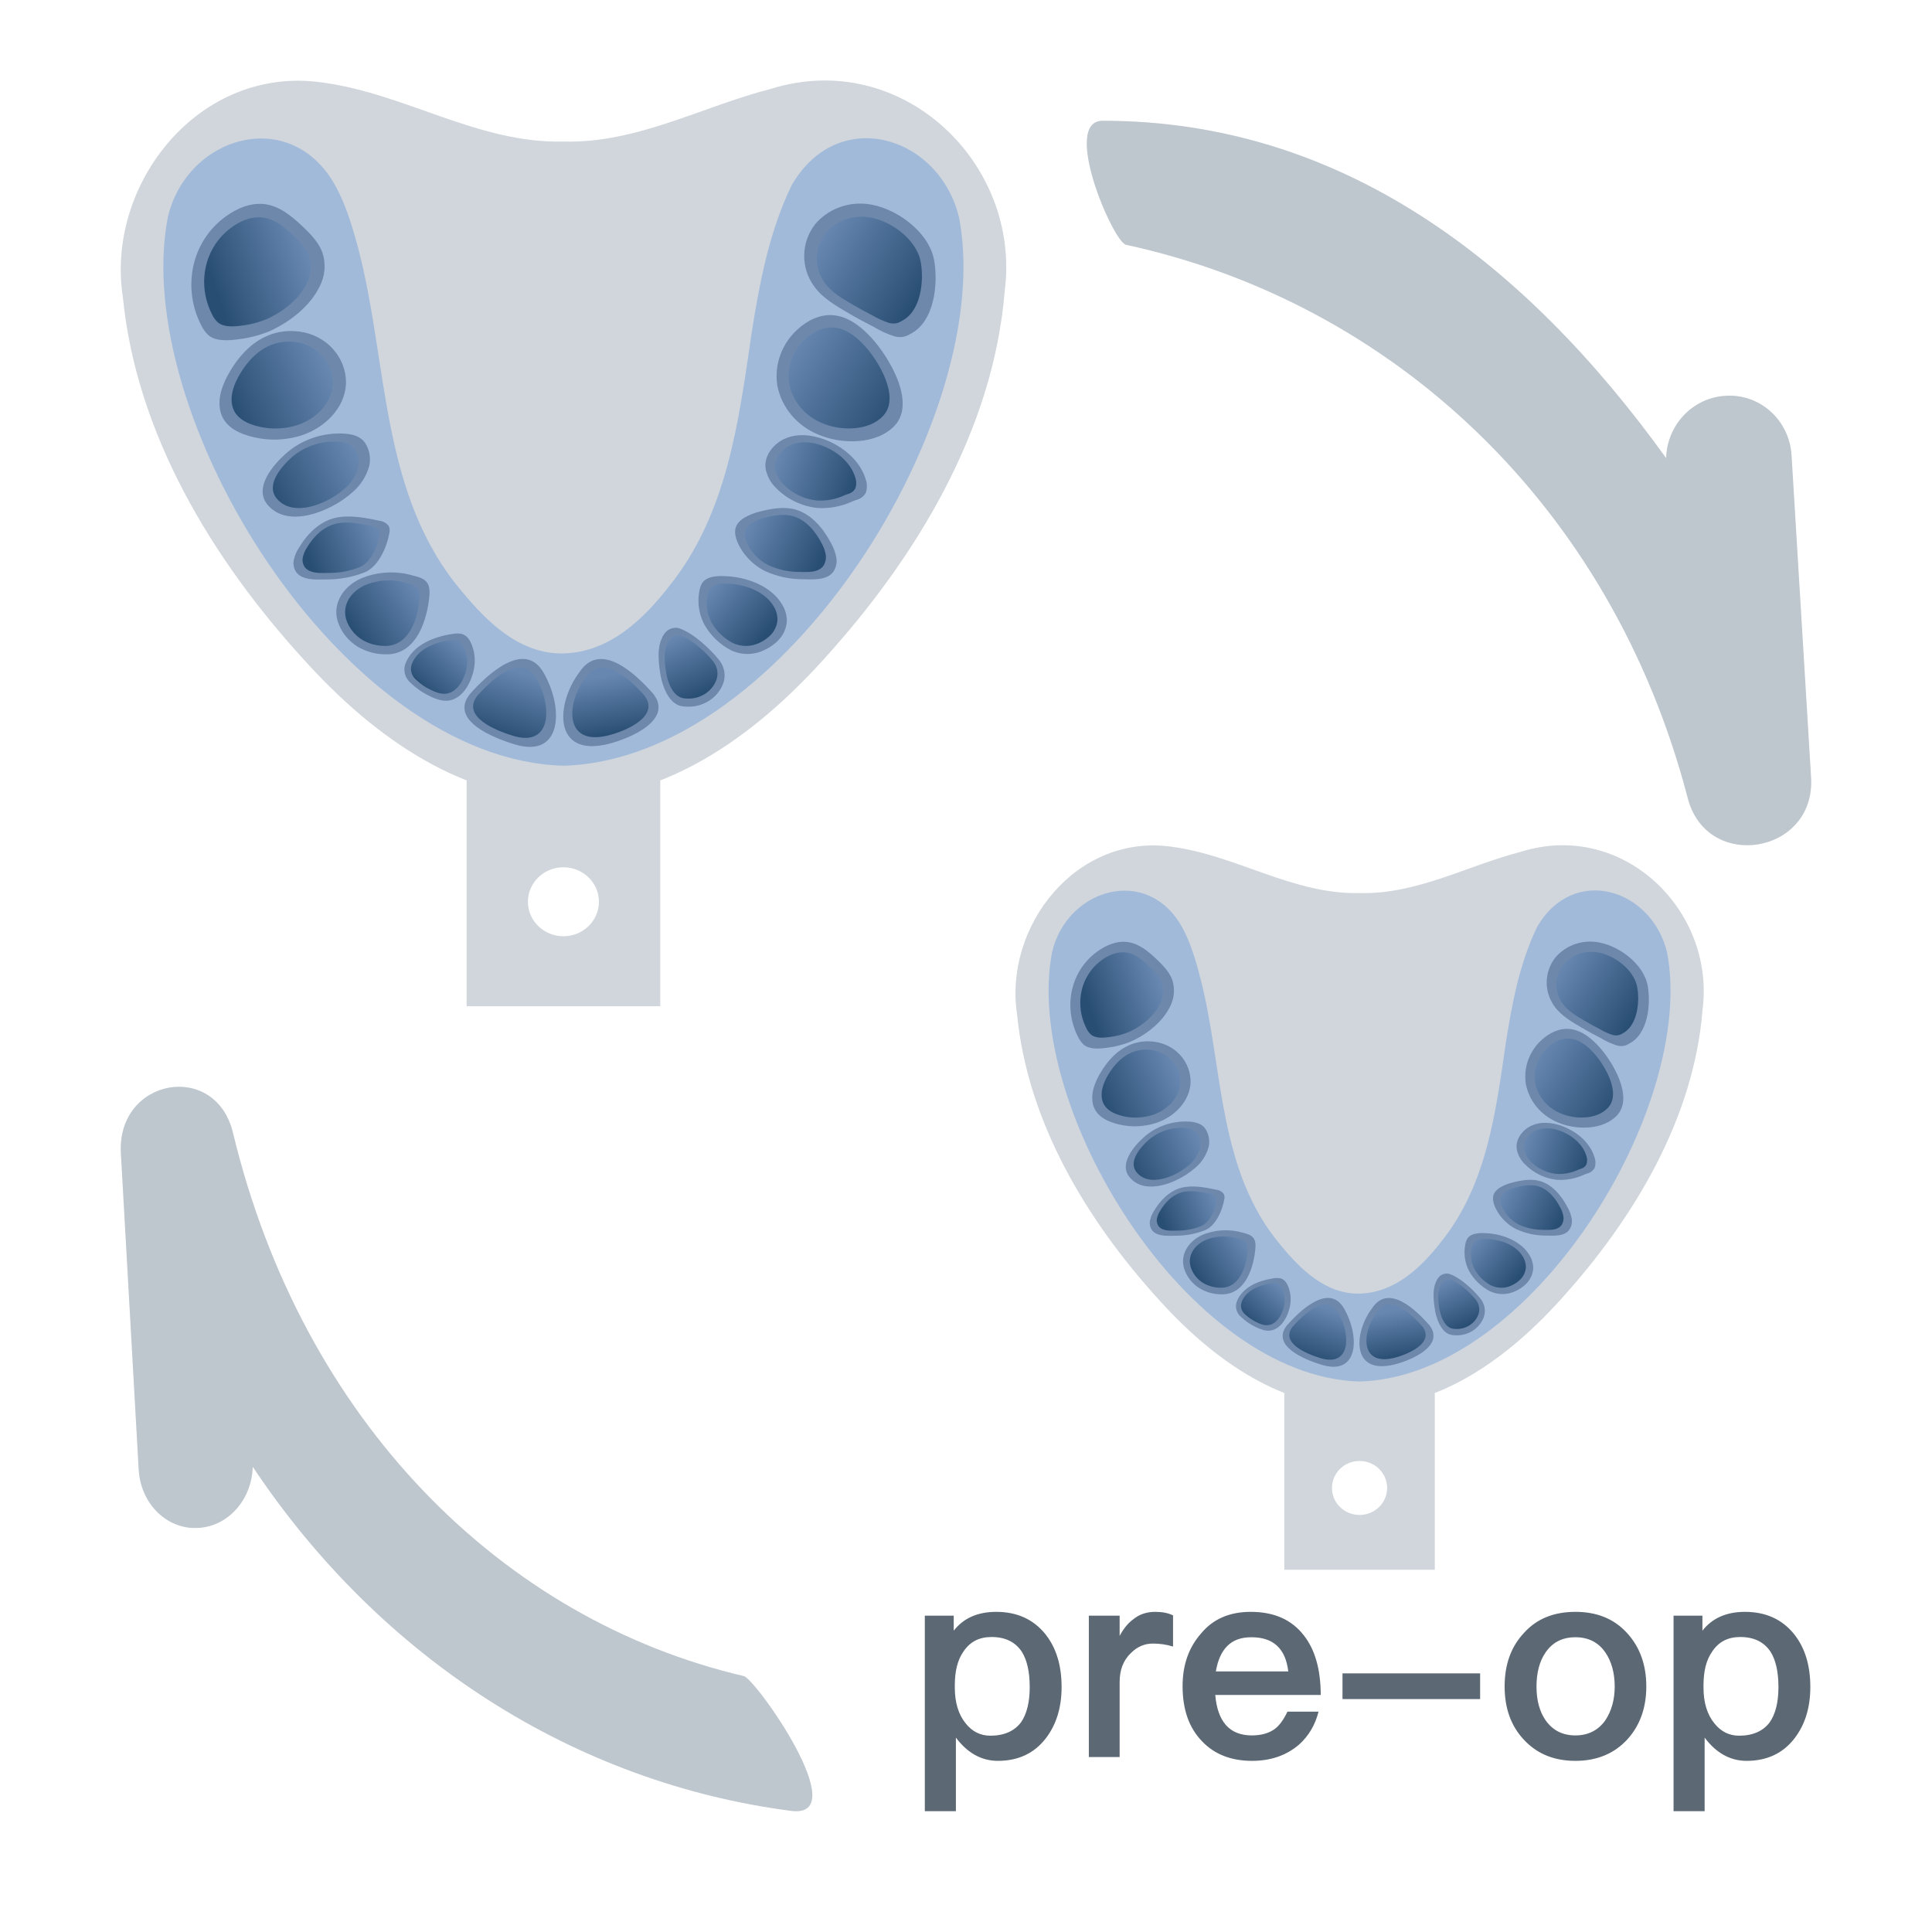 <?xml version="1.0" encoding="UTF-8"?>
<svg width="48px" height="48px" viewBox="0 0 48 48" version="1.1" xmlns="http://www.w3.org/2000/svg" xmlns:xlink="http://www.w3.org/1999/xlink">
    <title>上颌术前印模拼接到上颌印模</title>
    <defs>
        <linearGradient x1="8.213%" y1="59.517%" x2="92.745%" y2="29.658%" id="linearGradient-1">
            <stop stop-color="#294E73" offset="0%"></stop>
            <stop stop-color="#6787B1" offset="100%"></stop>
        </linearGradient>
        <linearGradient x1="0%" y1="70.461%" x2="96.283%" y2="34.838%" id="linearGradient-2">
            <stop stop-color="#294E73" offset="0%"></stop>
            <stop stop-color="#6787B1" offset="100%"></stop>
        </linearGradient>
        <linearGradient x1="0%" y1="66.17%" x2="100%" y2="30.874%" id="linearGradient-3">
            <stop stop-color="#294E73" offset="0%"></stop>
            <stop stop-color="#6787B1" offset="100%"></stop>
        </linearGradient>
        <linearGradient x1="6.413%" y1="62.513%" x2="100%" y2="38.383%" id="linearGradient-4">
            <stop stop-color="#294E73" offset="0%"></stop>
            <stop stop-color="#6787B1" offset="100%"></stop>
        </linearGradient>
        <linearGradient x1="10.894%" y1="70.403%" x2="100%" y2="23.658%" id="linearGradient-5">
            <stop stop-color="#294E73" offset="0%"></stop>
            <stop stop-color="#6787B1" offset="100%"></stop>
        </linearGradient>
        <linearGradient x1="24.287%" y1="79.642%" x2="89.264%" y2="10.394%" id="linearGradient-6">
            <stop stop-color="#294E73" offset="0%"></stop>
            <stop stop-color="#2E5379" offset="0%"></stop>
            <stop stop-color="#6787B1" offset="100%"></stop>
        </linearGradient>
        <linearGradient x1="50%" y1="85.421%" x2="34.414%" y2="12.465%" id="linearGradient-7">
            <stop stop-color="#294E73" offset="0%"></stop>
            <stop stop-color="#6787B1" offset="100%"></stop>
        </linearGradient>
        <linearGradient x1="43.081%" y1="86.244%" x2="72.126%" y2="8.517%" id="linearGradient-8">
            <stop stop-color="#294E73" offset="0%"></stop>
            <stop stop-color="#6787B1" offset="100%"></stop>
        </linearGradient>
        <linearGradient x1="94.877%" y1="83.703%" x2="0.091%" y2="31.359%" id="linearGradient-9">
            <stop stop-color="#294E73" offset="0%"></stop>
            <stop stop-color="#6787B1" offset="100%"></stop>
        </linearGradient>
        <linearGradient x1="100%" y1="64.266%" x2="0%" y2="40.251%" id="linearGradient-10">
            <stop stop-color="#294E73" offset="0%"></stop>
            <stop stop-color="#6787B1" offset="100%"></stop>
        </linearGradient>
        <linearGradient x1="96.702%" y1="68.5%" x2="0%" y2="37.192%" id="linearGradient-11">
            <stop stop-color="#294E73" offset="0%"></stop>
            <stop stop-color="#6787B1" offset="100%"></stop>
        </linearGradient>
        <linearGradient x1="85.763%" y1="76.955%" x2="0%" y2="15.91%" id="linearGradient-12">
            <stop stop-color="#294E73" offset="0%"></stop>
            <stop stop-color="#6787B1" offset="100%"></stop>
        </linearGradient>
        <linearGradient x1="64.879%" y1="94.034%" x2="26.584%" y2="0%" id="linearGradient-13">
            <stop stop-color="#294E73" offset="0%"></stop>
            <stop stop-color="#6787B1" offset="100%"></stop>
        </linearGradient>
        <linearGradient x1="95.623%" y1="78.486%" x2="4.241%" y2="24.496%" id="linearGradient-14">
            <stop stop-color="#294E73" offset="0%"></stop>
            <stop stop-color="#6787B1" offset="100%"></stop>
        </linearGradient>
        <linearGradient x1="8.781%" y1="59.517%" x2="92.164%" y2="29.658%" id="linearGradient-15">
            <stop stop-color="#294E73" offset="0%"></stop>
            <stop stop-color="#6787B1" offset="100%"></stop>
        </linearGradient>
        <linearGradient x1="0%" y1="70.743%" x2="96.283%" y2="34.63%" id="linearGradient-16">
            <stop stop-color="#294E73" offset="0%"></stop>
            <stop stop-color="#6787B1" offset="100%"></stop>
        </linearGradient>
        <linearGradient x1="0%" y1="66.393%" x2="100%" y2="30.611%" id="linearGradient-17">
            <stop stop-color="#294E73" offset="0%"></stop>
            <stop stop-color="#6787B1" offset="100%"></stop>
        </linearGradient>
        <linearGradient x1="6.413%" y1="62.685%" x2="100%" y2="38.223%" id="linearGradient-18">
            <stop stop-color="#294E73" offset="0%"></stop>
            <stop stop-color="#6787B1" offset="100%"></stop>
        </linearGradient>
        <linearGradient x1="10.894%" y1="70.684%" x2="100%" y2="23.296%" id="linearGradient-19">
            <stop stop-color="#294E73" offset="0%"></stop>
            <stop stop-color="#6787B1" offset="100%"></stop>
        </linearGradient>
        <linearGradient x1="24.287%" y1="80.051%" x2="89.264%" y2="9.848%" id="linearGradient-20">
            <stop stop-color="#294E73" offset="0%"></stop>
            <stop stop-color="#2E5379" offset="0%"></stop>
            <stop stop-color="#6787B1" offset="100%"></stop>
        </linearGradient>
        <linearGradient x1="50%" y1="85.909%" x2="34.414%" y2="11.948%" id="linearGradient-21">
            <stop stop-color="#294E73" offset="0%"></stop>
            <stop stop-color="#6787B1" offset="100%"></stop>
        </linearGradient>
        <linearGradient x1="43.081%" y1="86.743%" x2="72.126%" y2="7.945%" id="linearGradient-22">
            <stop stop-color="#294E73" offset="0%"></stop>
            <stop stop-color="#6787B1" offset="100%"></stop>
        </linearGradient>
        <linearGradient x1="94.267%" y1="83.703%" x2="0.77%" y2="31.359%" id="linearGradient-23">
            <stop stop-color="#294E73" offset="0%"></stop>
            <stop stop-color="#6787B1" offset="100%"></stop>
        </linearGradient>
        <linearGradient x1="100%" y1="64.462%" x2="0%" y2="40.117%" id="linearGradient-24">
            <stop stop-color="#294E73" offset="0%"></stop>
            <stop stop-color="#6787B1" offset="100%"></stop>
        </linearGradient>
        <linearGradient x1="96.702%" y1="68.755%" x2="0%" y2="37.016%" id="linearGradient-25">
            <stop stop-color="#294E73" offset="0%"></stop>
            <stop stop-color="#6787B1" offset="100%"></stop>
        </linearGradient>
        <linearGradient x1="85.763%" y1="77.327%" x2="0%" y2="15.44%" id="linearGradient-26">
            <stop stop-color="#294E73" offset="0%"></stop>
            <stop stop-color="#6787B1" offset="100%"></stop>
        </linearGradient>
        <linearGradient x1="64.676%" y1="94.034%" x2="26.903%" y2="0%" id="linearGradient-27">
            <stop stop-color="#294E73" offset="0%"></stop>
            <stop stop-color="#6787B1" offset="100%"></stop>
        </linearGradient>
        <linearGradient x1="95.003%" y1="78.486%" x2="4.863%" y2="24.496%" id="linearGradient-28">
            <stop stop-color="#294E73" offset="0%"></stop>
            <stop stop-color="#6787B1" offset="100%"></stop>
        </linearGradient>
    </defs>
    <g id="上颌术前印模拼接到上颌印模" stroke="none" stroke-width="1" fill="none" fill-rule="evenodd">
        <g>
            <rect id="矩形" x="0" y="0" width="48" height="48"></rect>
            <path d="M44.996,28.685 L44.51,36.701 C44.482,37.12 44.292,37.51 43.982,37.785 C43.672,38.06 43.268,38.197 42.858,38.166 C42.052,38.114 41.418,37.444 41.394,36.62 C37.877,41.503 33.327,45 27.396,45 C26.358,45 27.653,41.988 27.975,41.918 C34.562,40.492 40.028,35.48 41.932,28.168 C42.41,26.329 45.113,26.782 44.996,28.685 Z M18.48,6.358 C12.491,7.758 7.521,12.677 5.789,19.854 C5.355,21.658 2.898,21.214 3.003,19.346 L3.446,11.478 C3.471,11.068 3.643,10.685 3.925,10.415 C4.207,10.145 4.575,10.01 4.948,10.041 C5.68,10.091 6.257,10.749 6.279,11.558 C9.476,6.765 14.299,3.707 19.654,3.009 C21.241,2.802 18.773,6.289 18.48,6.358 Z" id="形状" fill="#BEC6CE" fill-rule="nonzero" transform="translate(24, 24) scale(-1, 1) rotate(180) translate(-24, -24) "></path>
            <g id="upper_impression" transform="translate(14, 13.5) scale(1, -1) translate(-14, -13.5) translate(3, 2)">
                <g id="impression">
                    <path d="M13.404,0 L13.404,5.61 L8.593,5.61 L8.593,0 L13.404,0 Z M10.998,1.739 C10.511,1.739 10.116,2.123 10.116,2.596 C10.116,3.07 10.511,3.453 10.998,3.453 C11.485,3.453 11.88,3.07 11.88,2.596 C11.88,2.123 11.485,1.739 10.998,1.739 Z" id="形状结合" fill="#D0D6DB"></path>
                    <path d="M11.003,21.483 C12.823,21.435 14.436,22.351 16.149,22.791 C19.407,23.809 22.368,20.943 21.963,17.782 C21.686,14.326 19.774,11.158 17.451,8.604 C13.298,4.015 8.767,3.97 4.592,8.564 C2.278,11.087 0.386,14.214 0.051,17.629 C-0.378,20.433 1.956,23.397 5.017,22.949 C7.068,22.676 8.888,21.429 11.003,21.483 Z" id="路径" fill="#D0D6DB"></path>
                    <path d="M10.998,8.766 C12.14,8.794 12.99,9.616 13.635,10.449 C15.072,12.242 15.354,14.547 15.674,16.728 C15.872,17.977 16.11,19.245 16.668,20.396 C17.812,22.387 20.323,21.646 20.826,19.604 C21.775,14.718 16.517,6.124 10.998,5.976 C5.48,6.123 0.222,14.714 1.17,19.604 C1.64,21.623 4.219,22.387 5.327,20.395 C5.608,19.892 5.776,19.299 5.921,18.748 C6.65,15.901 6.456,12.668 8.488,10.292 C9.11,9.538 9.926,8.741 10.998,8.766 Z" id="路径" fill="#A2BADA"></path>
                </g>
                <g id="Teeth" transform="translate(1.754, 6.444)" fill="#6D88AB">
                    <path d="M1.95,10.331 C1.697,10.226 1.43,10.157 1.157,10.125 C0.924,10.095 0.602,10.068 0.416,10.235 C0.343,10.306 0.285,10.388 0.243,10.478 C-0.227,11.398 -0.011,12.553 0.855,13.179 C1.135,13.382 1.484,13.53 1.831,13.483 C2.194,13.434 2.489,13.188 2.75,12.943 C2.954,12.751 3.163,12.54 3.258,12.277 C3.349,11.996 3.322,11.693 3.184,11.432 C2.96,10.978 2.522,10.618 2.065,10.386 C2.027,10.367 1.989,10.348 1.95,10.331 Z" id="路径"></path>
                    <path d="M2.455,7.669 C2.061,7.598 1.654,7.635 1.281,7.775 C0.994,7.884 0.77,8.073 0.714,8.372 C0.653,8.701 0.788,9.038 0.954,9.32 C1.527,10.291 2.245,10.378 2.69,10.317 C3.36,10.229 3.855,9.674 3.842,9.026 C3.816,8.412 3.306,7.919 2.721,7.734 C2.634,7.707 2.545,7.685 2.455,7.669 L2.455,7.669 Z" id="路径"></path>
                    <path d="M3.495,5.966 C3.032,5.658 2.441,5.474 2.026,5.834 C1.61,6.195 2.007,6.836 2.276,7.163 C2.61,7.569 3.101,7.827 3.638,7.879 C3.835,7.896 4.043,7.878 4.181,7.728 C4.314,7.577 4.381,7.383 4.369,7.186 C4.341,6.916 4.228,6.661 4.045,6.454 C3.888,6.267 3.702,6.102 3.495,5.966 Z" id="路径" transform="translate(3.108, 6.76) rotate(-9) translate(-3.108, -6.76) "></path>
                    <path d="M2.773,4.215 C2.709,4.24 2.653,4.281 2.611,4.333 C2.546,4.424 2.523,4.535 2.545,4.642 C2.568,4.749 2.61,4.85 2.67,4.942 C2.87,5.28 3.169,5.589 3.561,5.686 C3.91,5.772 4.315,5.694 4.66,5.62 C4.76,5.612 4.852,5.56 4.908,5.48 C4.93,5.423 4.933,5.361 4.918,5.302 C4.859,4.974 4.653,4.482 4.312,4.339 C4.011,4.219 3.689,4.159 3.364,4.16 C3.19,4.158 2.951,4.142 2.773,4.215 Z" id="路径"></path>
                    <path d="M4.873,2.3 C4.613,2.292 4.357,2.357 4.136,2.487 C3.895,2.635 3.717,2.861 3.635,3.123 C3.504,3.574 3.778,3.978 4.195,4.176 C4.608,4.354 5.075,4.383 5.508,4.256 C5.833,4.181 5.947,4.08 5.912,3.727 C5.856,3.171 5.613,2.352 4.92,2.302 C4.904,2.301 4.888,2.3 4.873,2.3 Z" id="路径"></path>
                    <path d="M6.165,1.168 C6.082,1.191 6.002,1.221 5.927,1.26 C5.752,1.342 5.594,1.451 5.456,1.582 C5.308,1.703 5.254,1.901 5.322,2.076 C5.503,2.529 6.01,2.733 6.475,2.804 C6.541,2.817 6.609,2.82 6.677,2.814 C6.875,2.788 6.956,2.593 7.002,2.43 C7.042,2.285 7.052,2.134 7.029,1.985 C6.974,1.608 6.701,1.065 6.219,1.156 C6.201,1.159 6.183,1.163 6.165,1.168 Z" id="路径"></path>
                    <path d="M10.355,0.072 C10.891,0.205 11.987,0.665 11.474,1.321 C11.057,1.791 10.173,2.656 9.643,1.858 C9.059,1.086 8.965,-0.268 10.355,0.072 Z" id="路径"></path>
                    <path d="M8.037,0.061 C7.508,0.22 6.405,0.654 6.918,1.31 C7.336,1.78 8.27,2.674 8.749,1.847 C9.257,0.969 9.222,-0.294 8.037,0.061 Z" id="路径"></path>
                    <path d="M17.474,7.982 C17.026,7.503 16.149,7.513 15.584,7.756 C15.048,7.972 14.663,8.432 14.558,8.979 C14.459,9.622 14.776,10.259 15.36,10.589 C15.973,10.919 16.478,10.616 16.897,10.162 C17.323,9.7 18.017,8.564 17.474,7.982 Z" id="路径"></path>
                    <path d="M16.509,6.132 C16.482,6.122 16.454,6.112 16.427,6.101 C16.155,5.973 15.852,5.916 15.549,5.936 C15.162,5.979 14.803,6.152 14.535,6.424 C14.389,6.562 14.294,6.742 14.264,6.936 C14.232,7.271 14.505,7.587 14.839,7.693 C15.172,7.799 15.544,7.729 15.861,7.584 C16.268,7.397 16.623,7.072 16.751,6.658 C16.793,6.545 16.795,6.422 16.755,6.309 C16.703,6.219 16.614,6.154 16.509,6.132 L16.509,6.132 Z" id="路径"></path>
                    <path d="M15.795,4.227 C15.861,4.257 15.917,4.303 15.957,4.361 C16.022,4.467 16.046,4.591 16.023,4.712 C16,4.831 15.958,4.946 15.898,5.053 C15.698,5.436 15.399,5.787 15.007,5.897 C14.728,5.975 14.417,5.921 14.142,5.851 C14.005,5.82 13.874,5.769 13.753,5.701 C13.668,5.656 13.598,5.59 13.549,5.509 C13.459,5.343 13.538,5.134 13.62,4.979 C13.713,4.808 13.841,4.656 13.996,4.533 C14.076,4.468 14.163,4.412 14.256,4.367 C14.552,4.232 14.876,4.163 15.204,4.165 C15.378,4.162 15.617,4.144 15.795,4.227 Z" id="路径"></path>
                    <path d="M14.26,2.418 C13.994,2.278 13.673,2.272 13.402,2.403 C13.119,2.552 12.889,2.778 12.738,3.052 C12.608,3.308 12.567,3.598 12.623,3.879 C12.633,3.944 12.655,4.008 12.689,4.066 C12.809,4.261 13.127,4.251 13.332,4.238 C13.831,4.206 14.395,3.989 14.662,3.563 C14.75,3.431 14.796,3.277 14.795,3.121 C14.782,2.921 14.687,2.733 14.532,2.599 C14.451,2.526 14.359,2.466 14.26,2.418 Z" id="路径"></path>
                    <path d="M13.21,1.565 C13.07,1.207 12.703,0.978 12.305,1 C12.232,0.999 12.16,1.012 12.093,1.038 C11.837,1.152 11.711,1.509 11.662,1.752 C11.614,2.03 11.563,2.417 11.68,2.676 C11.706,2.747 11.747,2.813 11.801,2.868 C11.882,2.946 12.031,2.986 12.135,2.94 C12.477,2.822 12.888,2.434 13.109,2.162 C13.244,1.996 13.289,1.77 13.21,1.565 Z" id="路径"></path>
                    <path d="M17.469,10.2 C17.281,10.26 17.102,10.343 16.935,10.445 C16.736,10.545 16.541,10.65 16.35,10.762 C16.043,10.942 15.692,11.14 15.483,11.428 C15.132,11.898 15.141,12.533 15.505,12.994 C15.814,13.354 16.291,13.54 16.774,13.49 C17.494,13.413 18.327,12.798 18.454,12.092 C18.558,11.513 18.469,10.55 17.847,10.251 C17.734,10.18 17.609,10.163 17.469,10.2 Z" id="路径"></path>
                </g>
                <g id="impression" transform="translate(10.988, 13.142) scale(1, -1) translate(-10.988, -13.142) translate(2.072, 6.668)">
                    <path d="M0.684,0.263 C0.236,0.588 0.005,1.088 0,1.601 L0,1.601 L0,1.637 C0.003,1.905 0.067,2.175 0.195,2.424 L0.195,2.424 C0.228,2.497 0.274,2.563 0.333,2.619 L0.333,2.619 C0.482,2.753 0.739,2.731 0.925,2.707 L0.925,2.707 C1.144,2.682 1.358,2.626 1.56,2.542 L1.56,2.542 C1.591,2.528 1.622,2.513 1.652,2.498 L1.652,2.498 C2.018,2.313 2.368,2.025 2.547,1.662 L2.547,1.662 C2.657,1.452 2.679,1.21 2.607,0.986 L2.607,0.986 C2.53,0.775 2.363,0.606 2.2,0.453 L2.2,0.453 C1.991,0.256 1.755,0.059 1.465,0.021 L1.465,0.021 C1.43,0.016 1.395,0.014 1.359,0.014 L1.359,0.014 C1.117,0.014 0.88,0.121 0.684,0.263" id="Fill-1" fill="url(#linearGradient-1)"></path>
                    <path d="M0.886,3.914 C0.753,4.139 0.645,4.409 0.694,4.672 L0.694,4.672 C0.739,4.912 0.918,5.062 1.148,5.15 L1.148,5.15 C1.446,5.262 1.772,5.291 2.087,5.234 L2.087,5.234 C2.159,5.222 2.23,5.204 2.3,5.182 L2.3,5.182 C2.769,5.035 3.176,4.64 3.196,4.149 L3.196,4.149 C3.207,3.631 2.811,3.187 2.275,3.116 L2.275,3.116 C2.221,3.109 2.163,3.104 2.1,3.104 L2.1,3.104 C1.749,3.104 1.276,3.254 0.886,3.914" id="Fill-3" fill="url(#linearGradient-2)"></path>
                    <path d="M2.169,5.985 C1.916,6.21 1.522,6.667 1.805,7.004 L1.805,7.004 C2.088,7.34 2.578,7.269 2.983,7.083 L2.983,7.083 C3.163,7.002 3.331,6.895 3.478,6.766 L3.478,6.766 C3.649,6.626 3.77,6.439 3.826,6.229 L3.826,6.229 C3.86,6.075 3.831,5.913 3.745,5.778 L3.745,5.778 C3.655,5.641 3.493,5.601 3.335,5.59 L3.335,5.59 C3.301,5.588 3.267,5.587 3.233,5.587 L3.233,5.587 C2.839,5.587 2.459,5.728 2.169,5.985" id="Fill-5" fill="url(#linearGradient-3)"></path>
                    <path d="M3.265,7.63 C2.951,7.707 2.711,7.955 2.551,8.225 L2.551,8.225 C2.503,8.298 2.47,8.379 2.451,8.464 L2.451,8.464 C2.433,8.55 2.452,8.639 2.503,8.712 L2.503,8.712 C2.538,8.754 2.582,8.786 2.634,8.806 L2.634,8.806 C2.776,8.865 2.968,8.852 3.107,8.85 L3.107,8.85 C3.367,8.852 3.624,8.803 3.864,8.707 L3.864,8.707 C4.138,8.593 4.303,8.199 4.35,7.937 L4.35,7.937 C4.362,7.89 4.359,7.84 4.342,7.795 L4.342,7.795 C4.296,7.73 4.223,7.689 4.143,7.682 L4.143,7.682 C3.954,7.641 3.742,7.599 3.537,7.599 L3.537,7.599 C3.444,7.599 3.352,7.608 3.265,7.63" id="Fill-7" fill="url(#linearGradient-4)"></path>
                    <path d="M3.977,9.163 C3.644,9.321 3.424,9.644 3.529,10.004 L3.529,10.004 C3.595,10.214 3.737,10.395 3.929,10.513 L3.929,10.513 C4.106,10.617 4.311,10.669 4.519,10.663 L4.519,10.663 C4.531,10.663 4.544,10.662 4.556,10.662 L4.556,10.662 C5.111,10.621 5.306,9.966 5.35,9.521 L5.35,9.521 C5.378,9.24 5.287,9.159 5.028,9.098 L5.028,9.098 C4.885,9.056 4.738,9.036 4.591,9.036 L4.591,9.036 C4.381,9.036 4.171,9.078 3.977,9.163" id="Fill-9" fill="url(#linearGradient-5)"></path>
                    <path d="M6.082,10.527 C5.71,10.583 5.304,10.747 5.161,11.109 L5.161,11.109 C5.106,11.249 5.149,11.407 5.267,11.505 L5.267,11.505 C5.377,11.61 5.505,11.697 5.644,11.762 L5.644,11.762 C5.704,11.793 5.768,11.817 5.834,11.836 L5.834,11.836 C5.849,11.84 5.863,11.843 5.877,11.846 L5.877,11.846 C6.263,11.918 6.481,11.484 6.526,11.181 L6.526,11.181 C6.544,11.063 6.536,10.942 6.504,10.826 L6.504,10.826 C6.467,10.695 6.402,10.54 6.244,10.518 L6.244,10.518 C6.227,10.517 6.209,10.516 6.192,10.516 L6.192,10.516 C6.155,10.516 6.118,10.52 6.082,10.527" id="Fill-11" fill="url(#linearGradient-6)"></path>
                    <path d="M9.469,11.46 C9.001,12.077 8.926,13.161 10.038,12.888 L10.038,12.888 C10.467,12.782 11.343,12.414 10.933,11.89 L10.933,11.89 C10.697,11.624 10.274,11.2 9.897,11.2 L9.897,11.2 C9.741,11.2 9.593,11.272 9.469,11.46" id="Fill-13" fill="url(#linearGradient-7)"></path>
                    <path d="M6.788,11.9 C6.378,12.425 7.261,12.772 7.683,12.899 L7.683,12.899 C8.631,13.183 8.659,12.172 8.252,11.47 L8.252,11.47 C8.14,11.275 7.996,11.2 7.84,11.2 L7.84,11.2 C7.466,11.2 7.024,11.635 6.788,11.9" id="Fill-15" fill="url(#linearGradient-8)"></path>
                    <path d="M15.178,2.863 C14.711,3.127 14.457,3.636 14.537,4.151 L14.537,4.151 C14.62,4.588 14.929,4.957 15.358,5.13 L15.358,5.13 C15.81,5.324 16.511,5.332 16.869,4.948 L16.869,4.948 C17.304,4.483 16.749,3.574 16.408,3.205 L16.408,3.205 C16.171,2.948 15.9,2.752 15.588,2.752 L15.588,2.752 C15.458,2.752 15.322,2.786 15.178,2.863" id="Fill-17" fill="url(#linearGradient-9)"></path>
                    <path d="M14.644,5.644 C14.378,5.729 14.159,5.982 14.185,6.25 L14.185,6.25 C14.209,6.405 14.285,6.549 14.402,6.659 L14.402,6.659 C14.616,6.877 14.903,7.016 15.212,7.05 L15.212,7.05 C15.455,7.066 15.697,7.02 15.915,6.918 L15.915,6.918 C15.937,6.909 15.959,6.901 15.981,6.894 L15.981,6.894 C16.065,6.875 16.136,6.824 16.178,6.752 L16.178,6.752 C16.209,6.661 16.208,6.562 16.174,6.472 L16.174,6.472 C16.072,6.141 15.788,5.881 15.463,5.732 L15.463,5.732 C15.293,5.655 15.104,5.603 14.918,5.603 L14.918,5.603 C14.825,5.603 14.734,5.616 14.644,5.644" id="Fill-19" fill="url(#linearGradient-10)"></path>
                    <path d="M13.936,7.476 C13.827,7.501 13.722,7.542 13.625,7.596 L13.625,7.596 C13.557,7.632 13.502,7.685 13.462,7.749 L13.462,7.749 C13.39,7.882 13.453,8.05 13.519,8.174 L13.519,8.174 C13.593,8.31 13.696,8.432 13.82,8.531 L13.82,8.531 C13.883,8.582 13.953,8.627 14.028,8.663 L14.028,8.663 C14.265,8.77 14.524,8.826 14.786,8.825 L14.786,8.825 C14.926,8.827 15.117,8.842 15.259,8.775 L15.259,8.775 C15.311,8.752 15.357,8.714 15.389,8.668 L15.389,8.668 C15.441,8.583 15.46,8.484 15.441,8.387 L15.441,8.387 C15.423,8.292 15.39,8.2 15.342,8.115 L15.342,8.115 C15.182,7.808 14.941,7.527 14.628,7.439 L14.628,7.439 C14.55,7.418 14.468,7.408 14.387,7.408 L14.387,7.408 C14.234,7.408 14.079,7.439 13.936,7.476" id="Fill-21" fill="url(#linearGradient-11)"></path>
                    <path d="M12.559,9.258 C12.532,9.305 12.515,9.355 12.506,9.408 L12.506,9.408 C12.462,9.632 12.494,9.865 12.599,10.07 L12.599,10.07 C12.719,10.289 12.904,10.469 13.129,10.589 L13.129,10.589 C13.346,10.693 13.604,10.689 13.817,10.577 L13.817,10.577 C13.895,10.539 13.969,10.49 14.034,10.432 L14.034,10.432 C14.158,10.325 14.233,10.175 14.244,10.014 L14.244,10.014 C14.244,9.889 14.208,9.767 14.138,9.661 L14.138,9.661 C13.924,9.32 13.473,9.147 13.074,9.121 L13.074,9.121 C13.034,9.118 12.989,9.116 12.941,9.116 L12.941,9.116 C12.795,9.116 12.632,9.14 12.559,9.258" id="Fill-23" fill="url(#linearGradient-12)"></path>
                    <path d="M11.595,10.476 C11.552,10.52 11.519,10.573 11.498,10.63 L11.498,10.63 C11.405,10.837 11.446,11.147 11.485,11.369 L11.485,11.369 C11.523,11.563 11.624,11.849 11.829,11.94 L11.829,11.94 C11.883,11.961 11.94,11.972 11.999,11.971 L11.999,11.971 C12.317,11.988 12.611,11.805 12.722,11.519 L12.722,11.519 C12.786,11.355 12.75,11.174 12.642,11.041 L12.642,11.041 C12.465,10.823 12.136,10.513 11.862,10.419 L11.862,10.419 C11.838,10.408 11.811,10.403 11.782,10.403 L11.782,10.403 C11.714,10.403 11.641,10.432 11.595,10.476" id="Fill-25" fill="url(#linearGradient-13)"></path>
                    <path d="M16.309,0 C15.976,0.007 15.659,0.152 15.444,0.403 L15.444,0.403 C15.153,0.772 15.146,1.28 15.427,1.656 L15.427,1.656 C15.595,1.886 15.875,2.045 16.12,2.188 L16.12,2.188 C16.273,2.279 16.43,2.362 16.588,2.443 L16.588,2.443 C16.722,2.524 16.865,2.59 17.015,2.639 L17.015,2.639 C17.128,2.668 17.228,2.654 17.318,2.597 L17.318,2.597 C17.7,2.414 17.83,1.918 17.833,1.488 L17.833,1.488 L17.833,1.462 C17.832,1.341 17.822,1.226 17.803,1.125 L17.803,1.125 C17.702,0.56 17.036,0.068 16.46,0.006 L16.46,0.006 C16.427,0.003 16.394,0.001 16.361,0 L16.361,0 L16.309,0 Z" id="Fill-27" fill="url(#linearGradient-14)"></path>
                </g>
            </g>
            <g id="upper_impression_situ" transform="translate(22.977, 21)">
                <path d="M0.772,23.998 L0.772,22.17 C1.056,22.551 1.408,22.748 1.814,22.748 C2.315,22.748 2.714,22.564 2.999,22.197 C3.263,21.858 3.398,21.43 3.398,20.914 C3.398,20.37 3.263,19.935 2.992,19.596 C2.694,19.229 2.288,19.046 1.774,19.046 C1.313,19.046 0.961,19.202 0.718,19.514 L0.718,19.141 L0,19.141 L0,23.998 L0.772,23.998 Z M1.631,22.123 C1.381,22.123 1.178,22.021 1.015,21.817 C0.833,21.593 0.745,21.294 0.745,20.927 L0.745,20.873 C0.745,20.52 0.812,20.241 0.961,20.031 C1.124,19.786 1.354,19.671 1.658,19.671 C1.997,19.671 2.247,19.793 2.41,20.037 C2.538,20.241 2.606,20.533 2.606,20.914 C2.606,21.294 2.532,21.586 2.39,21.79 C2.227,22.007 1.97,22.123 1.631,22.123 Z M4.84,22.653 L4.84,20.791 C4.84,20.492 4.928,20.255 5.118,20.071 C5.28,19.908 5.463,19.834 5.666,19.834 C5.828,19.834 5.991,19.854 6.167,19.908 L6.167,19.134 C6.045,19.073 5.896,19.046 5.727,19.046 C5.51,19.046 5.327,19.107 5.172,19.236 C5.043,19.331 4.935,19.467 4.84,19.643 L4.84,19.141 L4.075,19.141 L4.075,22.653 L4.84,22.653 Z M8.13,22.748 C8.597,22.748 8.983,22.612 9.294,22.347 C9.538,22.13 9.7,21.851 9.782,21.525 L9.01,21.525 C8.915,21.722 8.814,21.865 8.698,21.953 C8.55,22.062 8.36,22.116 8.123,22.116 C7.846,22.116 7.629,22.028 7.48,21.858 C7.331,21.688 7.243,21.437 7.216,21.111 L9.836,21.111 C9.836,20.479 9.694,19.983 9.416,19.63 C9.111,19.236 8.671,19.046 8.096,19.046 C7.575,19.046 7.162,19.222 6.864,19.582 C6.553,19.935 6.404,20.37 6.404,20.893 C6.404,21.477 6.566,21.933 6.891,22.265 C7.196,22.585 7.609,22.748 8.13,22.748 Z M9.03,20.526 L7.23,20.526 C7.277,20.248 7.372,20.037 7.514,19.895 C7.663,19.745 7.859,19.677 8.116,19.677 C8.658,19.677 8.962,19.956 9.03,20.526 Z M13.796,21.213 L13.796,20.574 L10.377,20.574 L10.377,21.213 L13.796,21.213 Z M16.165,22.748 C16.693,22.748 17.126,22.571 17.451,22.218 C17.762,21.878 17.925,21.437 17.925,20.9 C17.925,20.357 17.762,19.915 17.444,19.569 C17.119,19.215 16.693,19.046 16.165,19.046 C15.63,19.046 15.204,19.215 14.886,19.569 C14.561,19.915 14.405,20.357 14.405,20.9 C14.405,21.437 14.561,21.878 14.879,22.218 C15.204,22.571 15.63,22.748 16.165,22.748 Z M16.165,22.116 C15.84,22.116 15.596,21.987 15.42,21.736 C15.271,21.518 15.197,21.24 15.197,20.9 C15.197,20.56 15.271,20.275 15.42,20.058 C15.596,19.8 15.84,19.677 16.165,19.677 C16.483,19.677 16.734,19.8 16.91,20.058 C17.058,20.275 17.14,20.56 17.14,20.9 C17.14,21.233 17.058,21.511 16.91,21.736 C16.734,21.987 16.483,22.116 16.165,22.116 Z M19.374,23.998 L19.374,22.17 C19.658,22.551 20.01,22.748 20.416,22.748 C20.917,22.748 21.316,22.564 21.601,22.197 C21.865,21.858 22,21.43 22,20.914 C22,20.37 21.865,19.935 21.594,19.596 C21.296,19.229 20.89,19.046 20.375,19.046 C19.915,19.046 19.563,19.202 19.319,19.514 L19.319,19.141 L18.602,19.141 L18.602,23.998 L19.374,23.998 Z M20.233,22.123 C19.983,22.123 19.78,22.021 19.617,21.817 C19.434,21.593 19.346,21.294 19.346,20.927 L19.346,20.873 C19.346,20.52 19.414,20.241 19.563,20.031 C19.726,19.786 19.956,19.671 20.26,19.671 C20.599,19.671 20.849,19.793 21.012,20.037 C21.14,20.241 21.208,20.533 21.208,20.914 C21.208,21.294 21.134,21.586 20.991,21.79 C20.829,22.007 20.572,22.123 20.233,22.123 Z" id="pre-op" fill="#5C6873" fill-rule="nonzero"></path>
                <g id="upper_impression" transform="translate(10.802, 9) scale(1, -1) translate(-10.802, -9) translate(2.252, 0)">
                    <g id="impression">
                        <path d="M10.418,0 L10.418,4.391 L6.679,4.391 L6.679,0 L10.418,0 Z M8.549,1.361 C8.17,1.361 7.863,1.662 7.863,2.032 C7.863,2.402 8.17,2.703 8.549,2.703 C8.927,2.703 9.234,2.402 9.234,2.032 C9.234,1.662 8.927,1.361 8.549,1.361 Z" id="形状结合" fill="#D0D6DB"></path>
                        <path d="M8.553,16.812 C9.967,16.775 11.221,17.492 12.552,17.836 C15.085,18.634 17.386,16.39 17.071,13.917 C16.856,11.212 15.369,8.732 13.564,6.734 C10.336,3.142 6.815,3.107 3.569,6.702 C1.771,8.677 0.3,11.124 0.04,13.797 C-0.294,15.991 1.521,18.311 3.899,17.96 C5.494,17.747 6.908,16.771 8.553,16.812 Z" id="路径" fill="#D0D6DB"></path>
                        <path d="M8.549,6.861 C9.436,6.882 10.097,7.525 10.598,8.177 C11.715,9.581 11.934,11.385 12.183,13.091 C12.337,14.069 12.522,15.061 12.956,15.962 C13.845,17.521 15.797,16.94 16.188,15.342 C16.925,11.518 12.838,4.792 8.549,4.677 C4.26,4.792 0.173,11.515 0.909,15.342 C1.275,16.922 3.28,17.52 4.141,15.962 C4.359,15.567 4.489,15.104 4.602,14.672 C5.169,12.444 5.018,9.914 6.597,8.055 C7.081,7.465 7.715,6.841 8.549,6.861 Z" id="路径" fill="#A2BADA"></path>
                    </g>
                    <g id="Teeth" transform="translate(1.364, 5.043)" fill="#6D88AB">
                        <path d="M1.515,8.085 C1.319,8.003 1.111,7.949 0.899,7.924 C0.718,7.9 0.468,7.879 0.323,8.01 C0.267,8.065 0.221,8.13 0.189,8.2 C-0.177,8.92 -0.009,9.824 0.665,10.314 C0.883,10.473 1.153,10.589 1.424,10.552 C1.705,10.514 1.935,10.321 2.138,10.129 C2.296,9.979 2.458,9.814 2.533,9.608 C2.603,9.388 2.582,9.151 2.475,8.947 C2.301,8.591 1.96,8.309 1.605,8.128 C1.576,8.113 1.546,8.099 1.515,8.085 Z" id="路径"></path>
                        <path d="M1.908,6.002 C1.602,5.946 1.286,5.975 0.996,6.085 C0.773,6.17 0.598,6.318 0.555,6.552 C0.507,6.809 0.612,7.073 0.742,7.294 C1.187,8.054 1.745,8.122 2.091,8.074 C2.612,8.005 2.997,7.571 2.986,7.064 C2.966,6.584 2.57,6.197 2.115,6.053 C2.047,6.031 1.978,6.014 1.908,6.002 L1.908,6.002 Z" id="路径"></path>
                        <path d="M2.717,4.669 C2.357,4.428 1.898,4.285 1.575,4.567 C1.252,4.849 1.56,5.351 1.769,5.606 C2.028,5.924 2.41,6.126 2.827,6.166 C2.98,6.179 3.142,6.164 3.249,6.047 C3.353,5.928 3.405,5.777 3.396,5.623 C3.374,5.412 3.287,5.212 3.145,5.05 C3.022,4.904 2.878,4.775 2.717,4.669 Z" id="路径" transform="translate(2.416, 5.29) rotate(-9) translate(-2.416, -5.29) "></path>
                        <path d="M2.155,3.299 C2.105,3.318 2.062,3.35 2.029,3.391 C1.979,3.462 1.961,3.549 1.978,3.633 C1.996,3.716 2.029,3.796 2.075,3.868 C2.23,4.132 2.463,4.374 2.768,4.45 C3.039,4.517 3.354,4.457 3.622,4.399 C3.7,4.392 3.771,4.351 3.815,4.289 C3.832,4.244 3.835,4.195 3.822,4.149 C3.777,3.893 3.617,3.508 3.351,3.395 C3.118,3.302 2.867,3.255 2.615,3.256 C2.479,3.254 2.294,3.241 2.155,3.299 Z" id="路径"></path>
                        <path d="M3.787,1.8 C3.586,1.794 3.387,1.845 3.215,1.947 C3.027,2.062 2.889,2.239 2.825,2.444 C2.723,2.797 2.937,3.113 3.261,3.268 C3.582,3.408 3.944,3.43 4.281,3.331 C4.534,3.272 4.622,3.193 4.595,2.917 C4.552,2.482 4.363,1.841 3.824,1.802 C3.812,1.801 3.8,1.8 3.787,1.8 Z" id="路径"></path>
                        <path d="M4.792,0.914 C4.728,0.932 4.666,0.956 4.607,0.986 C4.471,1.05 4.348,1.135 4.241,1.238 C4.126,1.333 4.084,1.488 4.137,1.625 C4.277,1.979 4.671,2.139 5.033,2.195 C5.084,2.205 5.137,2.207 5.19,2.202 C5.344,2.182 5.407,2.03 5.443,1.902 C5.474,1.788 5.481,1.67 5.464,1.554 C5.421,1.258 5.208,0.833 4.834,0.904 C4.82,0.907 4.806,0.91 4.792,0.914 Z" id="路径"></path>
                        <path d="M8.049,0.056 C8.466,0.161 9.317,0.52 8.919,1.034 C8.594,1.402 7.907,2.079 7.496,1.454 C7.041,0.85 6.968,-0.21 8.049,0.056 Z" id="路径"></path>
                        <path d="M6.247,0.048 C5.836,0.172 4.979,0.512 5.377,1.025 C5.702,1.393 6.428,2.093 6.8,1.446 C7.195,0.759 7.168,-0.23 6.247,0.048 Z" id="路径"></path>
                        <path d="M13.582,6.247 C13.234,5.872 12.552,5.879 12.113,6.07 C11.697,6.239 11.397,6.599 11.316,7.027 C11.238,7.53 11.485,8.029 11.939,8.287 C12.415,8.545 12.808,8.308 13.134,7.953 C13.465,7.591 14.004,6.703 13.582,6.247 Z" id="路径"></path>
                        <path d="M12.832,4.799 C12.811,4.791 12.789,4.783 12.768,4.775 C12.557,4.675 12.321,4.63 12.086,4.645 C11.785,4.679 11.506,4.814 11.298,5.028 C11.184,5.135 11.11,5.276 11.087,5.428 C11.062,5.691 11.275,5.938 11.534,6.021 C11.793,6.104 12.082,6.049 12.328,5.935 C12.645,5.789 12.921,5.535 13.02,5.21 C13.053,5.122 13.054,5.026 13.023,4.937 C12.983,4.867 12.913,4.817 12.832,4.799 L12.832,4.799 Z" id="路径"></path>
                        <path d="M12.277,3.308 C12.328,3.331 12.372,3.368 12.403,3.413 C12.454,3.496 12.472,3.593 12.454,3.688 C12.437,3.781 12.404,3.871 12.357,3.954 C12.202,4.254 11.969,4.529 11.664,4.615 C11.448,4.676 11.206,4.634 10.992,4.579 C10.886,4.554 10.784,4.515 10.69,4.462 C10.624,4.426 10.569,4.375 10.532,4.312 C10.461,4.182 10.522,4.018 10.587,3.897 C10.659,3.762 10.758,3.644 10.879,3.547 C10.941,3.497 11.009,3.453 11.081,3.418 C11.311,3.312 11.563,3.258 11.818,3.259 C11.953,3.257 12.139,3.243 12.277,3.308 Z" id="路径"></path>
                        <path d="M11.084,1.892 C10.877,1.783 10.628,1.778 10.417,1.88 C10.197,1.998 10.018,2.174 9.901,2.388 C9.8,2.589 9.768,2.816 9.811,3.035 C9.819,3.087 9.837,3.137 9.863,3.182 C9.956,3.335 10.203,3.327 10.363,3.317 C10.75,3.291 11.189,3.122 11.397,2.788 C11.464,2.685 11.5,2.565 11.5,2.443 C11.489,2.286 11.416,2.139 11.295,2.034 C11.232,1.977 11.161,1.93 11.084,1.892 Z" id="路径"></path>
                        <path d="M10.268,1.225 C10.159,0.944 9.874,0.765 9.565,0.782 C9.508,0.781 9.452,0.792 9.399,0.813 C9.201,0.901 9.103,1.181 9.065,1.371 C9.028,1.588 8.987,1.892 9.078,2.094 C9.098,2.15 9.13,2.201 9.172,2.245 C9.235,2.306 9.351,2.337 9.432,2.3 C9.698,2.208 10.018,1.905 10.189,1.692 C10.294,1.562 10.329,1.385 10.268,1.225 Z" id="路径"></path>
                        <path d="M13.578,7.982 C13.432,8.03 13.293,8.094 13.163,8.174 C13.009,8.252 12.857,8.335 12.708,8.423 C12.47,8.563 12.197,8.718 12.035,8.944 C11.762,9.312 11.768,9.808 12.051,10.17 C12.292,10.451 12.663,10.597 13.038,10.557 C13.598,10.497 14.245,10.016 14.344,9.463 C14.424,9.01 14.356,8.257 13.872,8.023 C13.785,7.967 13.687,7.954 13.578,7.982 Z" id="路径"></path>
                    </g>
                    <g id="impression" transform="translate(8.541, 10.285) scale(1, -1) translate(-8.541, -10.285) translate(1.61, 5.218)">
                        <path d="M0.532,0.206 C0.184,0.46 0.004,0.852 0,1.253 L0,1.253 L0,1.281 C0.002,1.491 0.052,1.702 0.151,1.897 L0.151,1.897 C0.177,1.954 0.213,2.006 0.259,2.05 L0.259,2.05 C0.374,2.154 0.575,2.138 0.719,2.118 L0.719,2.118 C0.889,2.099 1.055,2.055 1.213,1.989 L1.213,1.989 C1.237,1.978 1.26,1.967 1.284,1.955 L1.284,1.955 C1.568,1.81 1.841,1.585 1.98,1.3 L1.98,1.3 C2.066,1.136 2.082,0.947 2.026,0.772 L2.026,0.772 C1.966,0.606 1.837,0.474 1.71,0.355 L1.71,0.355 C1.548,0.201 1.364,0.046 1.139,0.016 L1.139,0.016 C1.111,0.013 1.084,0.011 1.057,0.011 L1.057,0.011 C0.868,0.011 0.684,0.095 0.532,0.206" id="Fill-1" fill="url(#linearGradient-15)"></path>
                        <path d="M0.689,3.063 C0.585,3.24 0.501,3.451 0.54,3.657 L0.54,3.657 C0.574,3.844 0.714,3.962 0.892,4.03 L0.892,4.03 C1.124,4.118 1.377,4.141 1.622,4.096 L1.622,4.096 C1.679,4.086 1.733,4.073 1.787,4.056 L1.787,4.056 C2.152,3.94 2.469,3.631 2.484,3.247 L2.484,3.247 C2.493,2.841 2.185,2.494 1.768,2.439 L1.768,2.439 C1.727,2.433 1.681,2.43 1.633,2.43 L1.633,2.43 C1.359,2.43 0.992,2.547 0.689,3.063" id="Fill-3" fill="url(#linearGradient-16)"></path>
                        <path d="M1.686,4.684 C1.489,4.86 1.183,5.218 1.403,5.481 L1.403,5.481 C1.623,5.745 2.004,5.688 2.318,5.544 L2.318,5.544 C2.459,5.48 2.589,5.396 2.704,5.295 L2.704,5.295 C2.836,5.186 2.93,5.039 2.974,4.875 L2.974,4.875 C3,4.754 2.978,4.628 2.911,4.522 L2.911,4.522 C2.841,4.415 2.715,4.383 2.592,4.375 L2.592,4.375 C2.566,4.373 2.539,4.372 2.513,4.372 L2.513,4.372 C2.207,4.372 1.912,4.483 1.686,4.684" id="Fill-5" fill="url(#linearGradient-17)"></path>
                        <path d="M2.538,5.971 C2.294,6.032 2.107,6.225 1.983,6.437 L1.983,6.437 C1.946,6.494 1.92,6.558 1.905,6.624 L1.905,6.624 C1.891,6.691 1.906,6.761 1.946,6.818 L1.946,6.818 C1.972,6.851 2.007,6.876 2.047,6.892 L2.047,6.892 C2.158,6.938 2.307,6.927 2.415,6.926 L2.415,6.926 C2.617,6.927 2.817,6.889 3.004,6.814 L3.004,6.814 C3.217,6.725 3.344,6.417 3.381,6.211 L3.381,6.211 C3.391,6.174 3.389,6.136 3.375,6.1 L3.375,6.1 C3.339,6.049 3.283,6.017 3.22,6.012 L3.22,6.012 C3.073,5.98 2.908,5.947 2.749,5.947 L2.749,5.947 C2.677,5.947 2.605,5.954 2.538,5.971" id="Fill-7" fill="url(#linearGradient-18)"></path>
                        <path d="M3.091,7.171 C2.832,7.295 2.661,7.547 2.743,7.83 L2.743,7.83 C2.794,7.994 2.905,8.135 3.054,8.228 L3.054,8.228 C3.192,8.309 3.351,8.35 3.513,8.345 L3.513,8.345 C3.522,8.345 3.532,8.344 3.542,8.344 L3.542,8.344 C3.973,8.312 4.124,7.799 4.158,7.452 L4.158,7.452 C4.181,7.231 4.109,7.168 3.908,7.12 L3.908,7.12 C3.797,7.088 3.682,7.071 3.568,7.071 L3.568,7.071 C3.405,7.071 3.242,7.105 3.091,7.171" id="Fill-9" fill="url(#linearGradient-19)"></path>
                        <path d="M4.728,8.238 C4.438,8.283 4.123,8.411 4.011,8.694 L4.011,8.694 C3.969,8.804 4.002,8.928 4.094,9.004 L4.094,9.004 C4.18,9.086 4.279,9.154 4.387,9.205 L4.387,9.205 C4.434,9.229 4.483,9.248 4.535,9.263 L4.535,9.263 C4.546,9.266 4.557,9.269 4.568,9.27 L4.568,9.27 C4.868,9.327 5.038,8.987 5.072,8.751 L5.072,8.751 C5.086,8.658 5.08,8.563 5.056,8.473 L5.056,8.473 C5.027,8.37 4.976,8.248 4.853,8.232 L4.853,8.232 C4.84,8.231 4.826,8.23 4.813,8.23 L4.813,8.23 C4.784,8.23 4.756,8.233 4.728,8.238" id="Fill-11" fill="url(#linearGradient-20)"></path>
                        <path d="M7.36,8.969 C6.997,9.452 6.938,10.3 7.803,10.086 L7.803,10.086 C8.136,10.003 8.817,9.716 8.498,9.305 L8.498,9.305 C8.314,9.097 7.986,8.765 7.693,8.765 L7.693,8.765 C7.571,8.765 7.456,8.822 7.36,8.969" id="Fill-13" fill="url(#linearGradient-21)"></path>
                        <path d="M5.276,9.313 C4.957,9.724 5.643,9.995 5.972,10.095 L5.972,10.095 C6.709,10.317 6.731,9.526 6.414,8.977 L6.414,8.977 C6.327,8.824 6.215,8.765 6.093,8.765 L6.093,8.765 C5.803,8.765 5.459,9.105 5.276,9.313" id="Fill-15" fill="url(#linearGradient-22)"></path>
                        <path d="M11.797,2.241 C11.434,2.448 11.237,2.846 11.299,3.249 L11.299,3.249 C11.364,3.591 11.604,3.879 11.937,4.014 L11.937,4.014 C12.289,4.167 12.834,4.173 13.112,3.873 L13.112,3.873 C13.45,3.508 13.018,2.797 12.753,2.508 L12.753,2.508 C12.569,2.307 12.358,2.154 12.116,2.154 L12.116,2.154 C12.015,2.154 11.909,2.18 11.797,2.241" id="Fill-17" fill="url(#linearGradient-23)"></path>
                        <path d="M11.383,4.417 C11.176,4.484 11.006,4.681 11.026,4.891 L11.026,4.891 C11.044,5.013 11.103,5.125 11.194,5.211 L11.194,5.211 C11.36,5.382 11.583,5.49 11.824,5.517 L11.824,5.517 C12.013,5.53 12.201,5.494 12.37,5.414 L12.37,5.414 C12.387,5.407 12.404,5.401 12.421,5.395 L12.421,5.395 C12.487,5.381 12.542,5.34 12.574,5.284 L12.574,5.284 C12.599,5.213 12.598,5.136 12.572,5.065 L12.572,5.065 C12.492,4.806 12.271,4.603 12.019,4.486 L12.019,4.486 C11.887,4.425 11.74,4.385 11.595,4.385 L11.595,4.385 C11.523,4.385 11.452,4.395 11.383,4.417" id="Fill-19" fill="url(#linearGradient-24)"></path>
                        <path d="M10.832,5.85 C10.747,5.87 10.666,5.902 10.59,5.944 L10.59,5.944 C10.538,5.973 10.494,6.014 10.464,6.065 L10.464,6.065 C10.408,6.169 10.457,6.3 10.508,6.397 L10.508,6.397 C10.566,6.504 10.645,6.599 10.742,6.676 L10.742,6.676 C10.791,6.717 10.845,6.751 10.903,6.78 L10.903,6.78 C11.088,6.864 11.289,6.907 11.493,6.907 L11.493,6.907 C11.601,6.908 11.75,6.92 11.861,6.867 L11.861,6.867 C11.901,6.849 11.936,6.82 11.961,6.783 L11.961,6.783 C12.002,6.717 12.016,6.639 12.002,6.564 L12.002,6.564 C11.988,6.489 11.962,6.417 11.925,6.351 L11.925,6.351 C11.8,6.111 11.614,5.891 11.37,5.822 L11.37,5.822 C11.309,5.805 11.246,5.798 11.182,5.798 L11.182,5.798 C11.064,5.798 10.944,5.822 10.832,5.85" id="Fill-21" fill="url(#linearGradient-25)"></path>
                        <path d="M9.762,7.245 C9.741,7.282 9.727,7.322 9.721,7.363 L9.721,7.363 C9.686,7.538 9.711,7.72 9.793,7.881 L9.793,7.881 C9.886,8.052 10.03,8.193 10.205,8.287 L10.205,8.287 C10.374,8.369 10.574,8.366 10.739,8.277 L10.739,8.277 C10.8,8.248 10.858,8.209 10.908,8.164 L10.908,8.164 C11.005,8.08 11.063,7.963 11.071,7.837 L11.071,7.837 C11.072,7.74 11.043,7.644 10.989,7.56 L10.989,7.56 C10.823,7.294 10.472,7.158 10.162,7.138 L10.162,7.138 C10.131,7.136 10.096,7.134 10.059,7.134 L10.059,7.134 C9.945,7.134 9.819,7.153 9.762,7.245" id="Fill-23" fill="url(#linearGradient-26)"></path>
                        <path d="M9.013,8.199 C8.979,8.233 8.953,8.275 8.937,8.319 L8.937,8.319 C8.865,8.481 8.897,8.724 8.927,8.898 L8.927,8.898 C8.957,9.05 9.035,9.273 9.194,9.344 L9.194,9.344 C9.236,9.361 9.281,9.369 9.326,9.369 L9.326,9.369 C9.574,9.382 9.802,9.239 9.889,9.015 L9.889,9.015 C9.938,8.886 9.91,8.745 9.826,8.641 L9.826,8.641 C9.689,8.47 9.433,8.228 9.22,8.154 L9.22,8.154 C9.201,8.145 9.18,8.141 9.158,8.141 L9.158,8.141 C9.105,8.141 9.048,8.164 9.013,8.199" id="Fill-25" fill="url(#linearGradient-27)"></path>
                        <path d="M12.677,0 C12.418,0.005 12.172,0.119 12.004,0.315 L12.004,0.315 C11.778,0.604 11.772,1.002 11.991,1.296 L11.991,1.296 C12.121,1.476 12.339,1.6 12.53,1.713 L12.53,1.713 C12.649,1.783 12.771,1.849 12.893,1.912 L12.893,1.912 C12.998,1.976 13.109,2.027 13.226,2.065 L13.226,2.065 C13.313,2.088 13.391,2.077 13.461,2.033 L13.461,2.033 C13.757,1.889 13.859,1.501 13.861,1.165 L13.861,1.165 L13.861,1.144 C13.86,1.049 13.852,0.959 13.838,0.881 L13.838,0.881 C13.76,0.438 13.242,0.053 12.794,0.005 L12.794,0.005 C12.768,0.002 12.743,0 12.717,0 L12.717,0 L12.677,0 Z" id="Fill-27" fill="url(#linearGradient-28)"></path>
                    </g>
                </g>
            </g>
        </g>
    </g>
</svg>